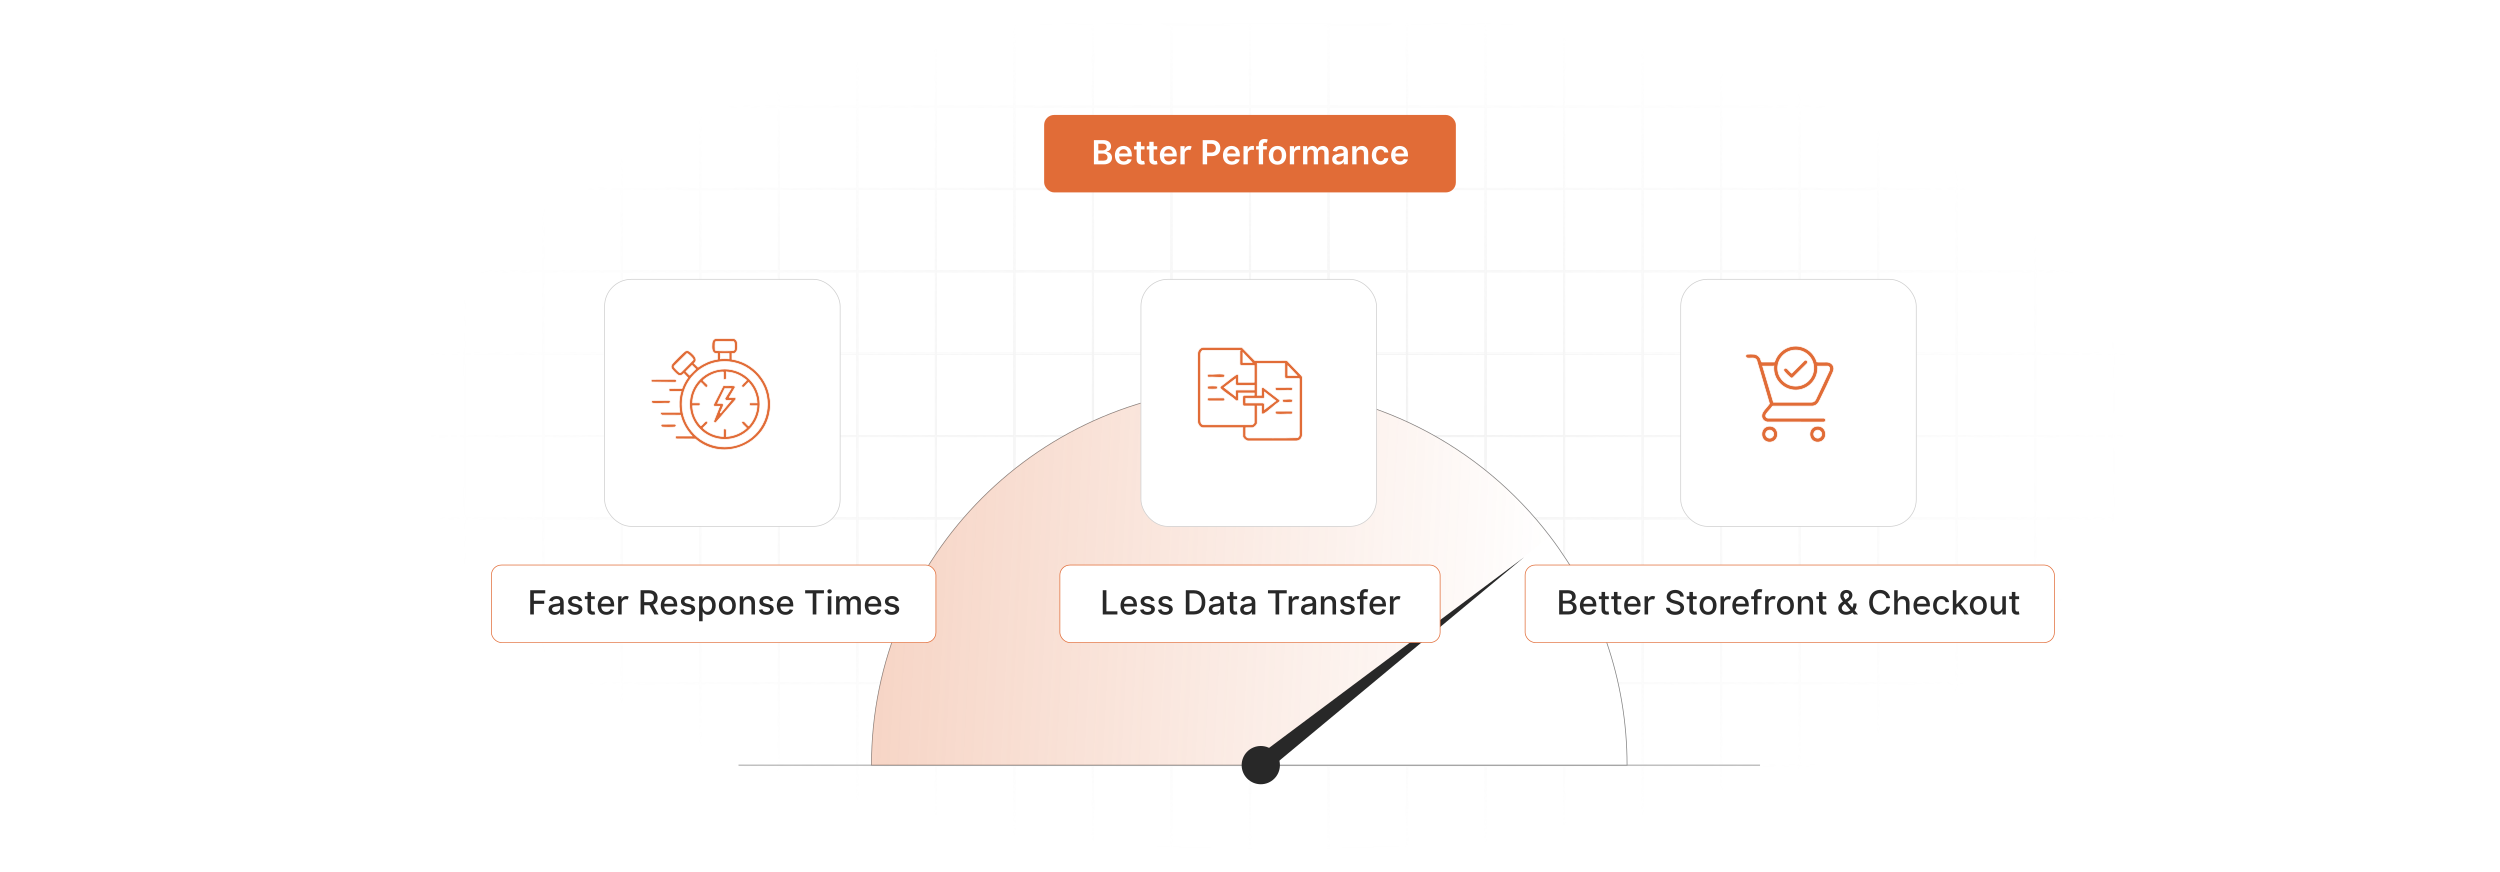 <?xml version="1.0" encoding="UTF-8"?>
<svg id="Layer_1" data-name="Layer 1" xmlns="http://www.w3.org/2000/svg" xmlns:xlink="http://www.w3.org/1999/xlink" viewBox="0 0 860 300">
  <defs>
    <filter id="luminosity-invert" x="39.647" y="-.272" width="782.115" height="300.272" color-interpolation-filters="sRGB" filterUnits="userSpaceOnUse">
      <feColorMatrix result="cm" values="-1 0 0 0 1 0 -1 0 0 1 0 0 -1 0 1 0 0 0 1 0"/>
    </filter>
    <radialGradient id="radial-gradient" cx="439.235" cy="148.479" fx="439.235" fy="148.479" r="298.487" gradientTransform="translate(0 74.962) scale(1 .495)" gradientUnits="userSpaceOnUse">
      <stop offset=".123" stop-color="#000" stop-opacity=".95"/>
      <stop offset="1" stop-color="#000" stop-opacity="0"/>
    </radialGradient>
    <mask id="mask" x="39.647" y="-.272" width="782.115" height="300.272" maskUnits="userSpaceOnUse">
      <g filter="url(#luminosity-invert)">
        <rect x="39.647" y="-.272" width="782.115" height="300.272" fill="url(#radial-gradient)"/>
      </g>
    </mask>
    <linearGradient id="linear-gradient" x1="290.437" y1="194.226" x2="533.934" y2="207.013" gradientUnits="userSpaceOnUse">
      <stop offset="0" stop-color="#e16c37"/>
      <stop offset=".999" stop-color="#e16c37" stop-opacity="0"/>
    </linearGradient>
    <filter id="drop-shadow-1" x="192.8" y="80.84" width="111.84" height="115.68" filterUnits="userSpaceOnUse">
      <feOffset dx="3" dy="3"/>
      <feGaussianBlur result="blur" stdDeviation="5"/>
      <feFlood flood-color="#000" flood-opacity=".05"/>
      <feComposite in2="blur" operator="in"/>
      <feComposite in="SourceGraphic"/>
    </filter>
    <filter id="drop-shadow-2" x="377.12" y="80.84" width="111.84" height="115.68" filterUnits="userSpaceOnUse">
      <feOffset dx="3" dy="3"/>
      <feGaussianBlur result="blur-2" stdDeviation="5"/>
      <feFlood flood-color="#000" flood-opacity=".05"/>
      <feComposite in2="blur-2" operator="in"/>
      <feComposite in="SourceGraphic"/>
    </filter>
    <filter id="drop-shadow-3" x="562.96" y="80.84" width="111.84" height="115.68" filterUnits="userSpaceOnUse">
      <feOffset dx="3" dy="3"/>
      <feGaussianBlur result="blur-3" stdDeviation="5"/>
      <feFlood flood-color="#000" flood-opacity=".05"/>
      <feComposite in2="blur-3" operator="in"/>
      <feComposite in="SourceGraphic"/>
    </filter>
  </defs>
  <rect y="0" width="860" height="300" fill="#fff"/>
  <g mask="url(#mask)">
    <g opacity=".4">
      <path d="M808.41,291.922H51.59V8.078h756.819v283.845ZM52.09,291.422h755.819V8.578H52.09v282.845Z" fill="#e6e6e6" stroke="#d6d6d6" stroke-miterlimit="10" stroke-width=".25"/>
      <rect x="51.84" y="36.413" width="756.319" height=".5" fill="#e6e6e6" stroke="#d6d6d6" stroke-miterlimit="10" stroke-width=".25"/>
      <rect x="51.84" y="64.747" width="756.319" height=".5" fill="#e6e6e6" stroke="#d6d6d6" stroke-miterlimit="10" stroke-width=".25"/>
      <rect x="51.84" y="93.082" width="756.319" height=".5" fill="#e6e6e6" stroke="#d6d6d6" stroke-miterlimit="10" stroke-width=".25"/>
      <rect x="51.84" y="121.415" width="756.319" height=".5" fill="none" stroke="#d6d6d6" stroke-miterlimit="10" stroke-width=".25"/>
      <rect x="51.84" y="149.75" width="756.319" height=".5" fill="#e6e6e6" stroke="#d6d6d6" stroke-miterlimit="10" stroke-width=".25"/>
      <rect x="51.84" y="178.084" width="756.319" height=".5" fill="#e6e6e6" stroke="#d6d6d6" stroke-miterlimit="10" stroke-width=".25"/>
      <rect x="51.84" y="206.418" width="756.319" height=".5" fill="#e6e6e6" stroke="#d6d6d6" stroke-miterlimit="10" stroke-width=".25"/>
      <rect x="51.84" y="234.753" width="756.319" height=".5" fill="#e6e6e6" stroke="#d6d6d6" stroke-miterlimit="10" stroke-width=".25"/>
      <rect x="51.84" y="263.087" width="756.319" height=".5" fill="#e6e6e6" stroke="#d6d6d6" stroke-miterlimit="10" stroke-width=".25"/>
      <rect x="780.898" y="8.328" width=".5" height="283.345" fill="#e6e6e6" stroke="#d6d6d6" stroke-miterlimit="10" stroke-width=".25"/>
      <rect x="753.887" y="8.328" width=".5" height="283.345" fill="#e6e6e6" stroke="#d6d6d6" stroke-miterlimit="10" stroke-width=".25"/>
      <rect x="726.875" y="8.328" width=".5" height="283.345" fill="#e6e6e6" stroke="#d6d6d6" stroke-miterlimit="10" stroke-width=".25"/>
      <rect x="699.864" y="8.328" width=".5" height="283.345" fill="#e6e6e6" stroke="#d6d6d6" stroke-miterlimit="10" stroke-width=".25"/>
      <rect x="672.852" y="8.328" width=".5" height="283.345" fill="#e6e6e6" stroke="#d6d6d6" stroke-miterlimit="10" stroke-width=".25"/>
      <rect x="645.841" y="8.328" width=".5" height="283.345" fill="#e6e6e6" stroke="#d6d6d6" stroke-miterlimit="10" stroke-width=".25"/>
      <rect x="618.83" y="8.328" width=".5" height="283.345" fill="#e6e6e6" stroke="#d6d6d6" stroke-miterlimit="10" stroke-width=".25"/>
      <rect x="591.818" y="8.328" width=".5" height="283.345" fill="#e6e6e6" stroke="#d6d6d6" stroke-miterlimit="10" stroke-width=".25"/>
      <rect x="564.807" y="8.328" width=".5" height="283.345" fill="#e6e6e6" stroke="#d6d6d6" stroke-miterlimit="10" stroke-width=".25"/>
      <rect x="537.795" y="8.328" width=".5" height="283.345" fill="#e6e6e6" stroke="#d6d6d6" stroke-miterlimit="10" stroke-width=".25"/>
      <rect x="510.784" y="8.328" width=".5" height="283.345" fill="#e6e6e6" stroke="#d6d6d6" stroke-miterlimit="10" stroke-width=".25"/>
      <rect x="483.772" y="8.328" width=".5" height="283.345" fill="#e6e6e6" stroke="#d6d6d6" stroke-miterlimit="10" stroke-width=".25"/>
      <rect x="456.761" y="8.328" width=".5" height="283.345" fill="#e6e6e6" stroke="#d6d6d6" stroke-miterlimit="10" stroke-width=".25"/>
      <rect x="429.75" y="8.328" width=".5" height="283.345" fill="#e6e6e6" stroke="#d6d6d6" stroke-miterlimit="10" stroke-width=".25"/>
      <rect x="402.738" y="8.328" width=".5" height="283.345" fill="#e6e6e6" stroke="#d6d6d6" stroke-miterlimit="10" stroke-width=".25"/>
      <rect x="375.727" y="8.328" width=".5" height="283.345" fill="#e6e6e6" stroke="#d6d6d6" stroke-miterlimit="10" stroke-width=".25"/>
      <rect x="348.716" y="8.328" width=".5" height="283.345" fill="#e6e6e6" stroke="#d6d6d6" stroke-miterlimit="10" stroke-width=".25"/>
      <rect x="321.704" y="8.328" width=".5" height="283.345" fill="#e6e6e6" stroke="#d6d6d6" stroke-miterlimit="10" stroke-width=".25"/>
      <rect x="294.693" y="8.328" width=".5" height="283.345" fill="#e6e6e6" stroke="#d6d6d6" stroke-miterlimit="10" stroke-width=".25"/>
      <rect x="267.682" y="8.328" width=".5" height="283.345" fill="#e6e6e6" stroke="#d6d6d6" stroke-miterlimit="10" stroke-width=".25"/>
      <rect x="240.67" y="8.328" width=".5" height="283.345" fill="#e6e6e6" stroke="#d6d6d6" stroke-miterlimit="10" stroke-width=".25"/>
      <rect x="213.659" y="8.328" width=".5" height="283.345" fill="#e6e6e6" stroke="#d6d6d6" stroke-miterlimit="10" stroke-width=".25"/>
      <rect x="186.648" y="8.328" width=".5" height="283.345" fill="#e6e6e6" stroke="#d6d6d6" stroke-miterlimit="10" stroke-width=".25"/>
      <rect x="159.636" y="8.328" width=".5" height="283.345" fill="#e6e6e6" stroke="#d6d6d6" stroke-miterlimit="10" stroke-width=".25"/>
      <rect x="132.625" y="8.328" width=".5" height="283.345" fill="#e6e6e6" stroke="#d6d6d6" stroke-miterlimit="10" stroke-width=".25"/>
      <rect x="105.613" y="8.328" width=".5" height="283.345" fill="#e6e6e6" stroke="#d6d6d6" stroke-miterlimit="10" stroke-width=".25"/>
      <rect x="78.602" y="8.328" width=".5" height="283.345" fill="#e6e6e6" stroke="#d6d6d6" stroke-miterlimit="10" stroke-width=".25"/>
    </g>
  </g>
  <g>
    <line x1="254.051" y1="263.202" x2="605.449" y2="263.202" fill="#fff" stroke="#7f7f7f" stroke-miterlimit="10" stroke-width=".25"/>
    <path d="M559.712,263.202c0-29.594-9.892-56.878-26.55-78.726-23.743-31.14-61.231-51.236-103.412-51.236-71.776,0-129.962,58.186-129.962,129.962h259.923Z" fill="#fff" stroke="#7f7f7f" stroke-miterlimit="10" stroke-width=".25"/>
    <path d="M533.162,184.476c-23.743-31.14-61.231-51.236-103.412-51.236-71.776,0-129.962,58.186-129.962,129.962h133.923" fill="url(#linear-gradient)" opacity=".3"/>
    <g>
      <circle cx="433.711" cy="263.202" r="6.582" fill="#282828"/>
      <polygon points="524.33 191.652 438.001 263.407 434.419 258.864 524.33 191.652 524.33 191.652 524.33 191.652" fill="#282828"/>
    </g>
  </g>
  <g>
    <rect x="169.038" y="194.379" width="152.916" height="26.652" rx="3.455" ry="3.455" fill="#fff" stroke="#e16c37" stroke-miterlimit="10" stroke-width=".25"/>
    <g>
      <path d="M182.391,203.033h5.174v1.084h-3.915v2.543h3.544v1.079h-3.544v3.638h-1.259v-8.344Z" fill="#282828"/>
      <path d="M188.704,209.609c0-1.422,1.214-1.731,2.4-1.87,1.125-.13,1.581-.122,1.581-.566v-.028c0-.709-.403-1.121-1.19-1.121-.819,0-1.275.428-1.455.873l-1.145-.262c.407-1.141,1.45-1.597,2.583-1.597.994,0,2.428.362,2.428,2.184v4.155h-1.19v-.856h-.049c-.232.469-.815.994-1.85.994-1.19,0-2.115-.676-2.115-1.906ZM192.689,209.121v-.807c-.175.174-1.112.28-1.508.334-.705.094-1.283.325-1.283.977,0,.604.497.913,1.185.913,1.015,0,1.605-.677,1.605-1.417Z" fill="#282828"/>
      <path d="M199.12,206.843c-.143-.419-.493-.839-1.251-.839-.692,0-1.214.342-1.21.822-.004.424.293.656.982.819l.994.228c1.149.266,1.711.811,1.711,1.695,0,1.133-1.047,1.935-2.559,1.935-1.405,0-2.326-.623-2.53-1.731l1.177-.18c.146.615.615.929,1.345.929.798,0,1.316-.379,1.316-.863,0-.391-.281-.66-.884-.795l-1.059-.232c-1.173-.26-1.711-.852-1.711-1.738,0-1.109,1.002-1.855,2.416-1.855,1.353,0,2.114.636,2.367,1.609l-1.104.195Z" fill="#282828"/>
      <path d="M204.609,206.098h-1.284v3.442c0,.704.354.835.75.835.195,0,.346-.037.428-.053l.22,1.006c-.143.053-.403.127-.79.131-.961.021-1.829-.529-1.825-1.666v-3.695h-.916v-.979h.916v-1.498h1.218v1.498h1.284v.979Z" fill="#282828"/>
      <path d="M205.611,208.289c0-1.923,1.149-3.251,2.893-3.251,1.418,0,2.771.884,2.771,3.146v.432h-4.449c.033,1.206.733,1.883,1.776,1.883.692,0,1.222-.303,1.442-.893l1.153.207c-.277,1.02-1.243,1.691-2.607,1.691-1.846,0-2.978-1.272-2.978-3.215ZM210.081,207.703c-.004-.958-.623-1.658-1.568-1.658-.99,0-1.634.769-1.683,1.658h3.251Z" fill="#282828"/>
      <path d="M212.638,205.119h1.177v.994h.065c.228-.672.847-1.088,1.589-1.088.342,0,.611.09.819.229l-.391,1.019c-.146-.073-.33-.122-.566-.122-.843,0-1.475.591-1.475,1.406v3.82h-1.218v-6.258Z" fill="#282828"/>
      <path d="M220.353,203.033h2.974c1.935,0,2.889,1.08,2.889,2.616,0,1.12-.509,1.972-1.532,2.351l1.85,3.377h-1.434l-1.695-3.156h-1.792v3.156h-1.259v-8.344ZM223.209,207.137c1.227,0,1.74-.547,1.74-1.487,0-.945-.513-1.536-1.756-1.536h-1.581v3.023h1.597Z" fill="#282828"/>
      <path d="M227.303,208.289c0-1.923,1.149-3.251,2.893-3.251,1.418,0,2.771.884,2.771,3.146v.432h-4.449c.033,1.206.733,1.883,1.776,1.883.692,0,1.222-.303,1.442-.893l1.153.207c-.277,1.02-1.243,1.691-2.607,1.691-1.846,0-2.978-1.272-2.978-3.215ZM231.772,207.703c-.004-.958-.623-1.658-1.568-1.658-.99,0-1.634.769-1.683,1.658h3.251Z" fill="#282828"/>
      <path d="M237.915,206.843c-.143-.419-.493-.839-1.251-.839-.692,0-1.214.342-1.21.822-.004.424.293.656.982.819l.994.228c1.149.266,1.711.811,1.711,1.695,0,1.133-1.047,1.935-2.559,1.935-1.405,0-2.326-.623-2.53-1.731l1.177-.18c.146.615.615.929,1.345.929.798,0,1.316-.379,1.316-.863,0-.391-.281-.66-.884-.795l-1.059-.232c-1.173-.26-1.711-.852-1.711-1.738,0-1.109,1.002-1.855,2.416-1.855,1.353,0,2.114.636,2.367,1.609l-1.104.195Z" fill="#282828"/>
      <path d="M240.483,205.119h1.19v1.016h.102c.216-.388.636-1.097,1.797-1.097,1.511,0,2.627,1.194,2.627,3.223,0,2.024-1.1,3.239-2.615,3.239-1.141,0-1.589-.697-1.809-1.096h-.073v3.32h-1.218v-8.605ZM243.31,210.461c1.087,0,1.658-.957,1.658-2.213,0-1.242-.554-2.176-1.658-2.176-1.063,0-1.634.869-1.634,2.176,0,1.316.586,2.213,1.634,2.213Z" fill="#282828"/>
      <path d="M247.29,208.277c0-1.947,1.152-3.239,2.917-3.239,1.764,0,2.917,1.292,2.917,3.239,0,1.935-1.153,3.227-2.917,3.227-1.765,0-2.917-1.291-2.917-3.227ZM251.894,208.273c0-1.198-.538-2.217-1.683-2.217-1.153,0-1.69,1.019-1.69,2.217,0,1.201.537,2.207,1.69,2.207,1.145,0,1.683-1.006,1.683-2.207Z" fill="#282828"/>
      <path d="M255.705,211.377h-1.218v-6.258h1.169v1.02h.077c.289-.664.904-1.101,1.846-1.101,1.279,0,2.131.811,2.131,2.358v3.981h-1.218v-3.833c0-.909-.502-1.45-1.329-1.45-.847,0-1.458.57-1.458,1.568v3.715Z" fill="#282828"/>
      <path d="M264.932,206.843c-.143-.419-.493-.839-1.251-.839-.692,0-1.214.342-1.21.822-.004.424.293.656.981.819l.994.228c1.149.266,1.712.811,1.712,1.695,0,1.133-1.048,1.935-2.559,1.935-1.406,0-2.327-.623-2.53-1.731l1.178-.18c.146.615.614.929,1.344.929.799,0,1.316-.379,1.316-.863,0-.391-.281-.66-.885-.795l-1.059-.232c-1.174-.26-1.711-.852-1.711-1.738,0-1.109,1.002-1.855,2.416-1.855,1.353,0,2.114.636,2.366,1.609l-1.103.195Z" fill="#282828"/>
      <path d="M267.219,208.289c0-1.923,1.148-3.251,2.893-3.251,1.418,0,2.771.884,2.771,3.146v.432h-4.449c.032,1.206.733,1.883,1.776,1.883.692,0,1.222-.303,1.442-.893l1.152.207c-.276,1.02-1.242,1.691-2.607,1.691-1.846,0-2.978-1.272-2.978-3.215ZM271.688,207.703c-.004-.958-.623-1.658-1.568-1.658-.99,0-1.634.769-1.683,1.658h3.251Z" fill="#282828"/>
      <path d="M276.973,203.033h6.458v1.084h-2.603v7.26h-1.255v-7.26h-2.6v-1.084Z" fill="#282828"/>
      <path d="M284.607,203.429c0-.399.347-.73.769-.73.42,0,.77.33.77.73s-.351.726-.77.726c-.423,0-.769-.326-.769-.726ZM284.763,205.119h1.218v6.258h-1.218v-6.258Z" fill="#282828"/>
      <path d="M287.621,205.119h1.169v1.02h.077c.261-.69.876-1.101,1.703-1.101.835,0,1.409.415,1.683,1.101h.065c.301-.668.978-1.101,1.878-1.101,1.133,0,1.931.713,1.931,2.144v4.195h-1.218v-4.082c0-.848-.529-1.205-1.173-1.205-.795,0-1.255.545-1.255,1.299v3.988h-1.215v-4.159c0-.681-.468-1.128-1.145-1.128-.692,0-1.283.586-1.283,1.43v3.857h-1.218v-6.258Z" fill="#282828"/>
      <path d="M297.486,208.289c0-1.923,1.148-3.251,2.893-3.251,1.418,0,2.771.884,2.771,3.146v.432h-4.449c.032,1.206.733,1.883,1.776,1.883.692,0,1.222-.303,1.442-.893l1.152.207c-.276,1.02-1.242,1.691-2.607,1.691-1.846,0-2.978-1.272-2.978-3.215ZM301.955,207.703c-.004-.958-.623-1.658-1.568-1.658-.99,0-1.634.769-1.683,1.658h3.251Z" fill="#282828"/>
      <path d="M308.098,206.843c-.143-.419-.493-.839-1.251-.839-.692,0-1.214.342-1.21.822-.004.424.293.656.981.819l.994.228c1.149.266,1.712.811,1.712,1.695,0,1.133-1.048,1.935-2.559,1.935-1.406,0-2.327-.623-2.53-1.731l1.178-.18c.146.615.614.929,1.344.929.799,0,1.316-.379,1.316-.863,0-.391-.281-.66-.885-.795l-1.059-.232c-1.174-.26-1.711-.852-1.711-1.738,0-1.109,1.002-1.855,2.416-1.855,1.353,0,2.114.636,2.366,1.609l-1.103.195Z" fill="#282828"/>
    </g>
  </g>
  <g>
    <rect x="524.645" y="194.379" width="182.068" height="26.652" rx="3.455" ry="3.455" fill="#fff" stroke="#e16c37" stroke-miterlimit="10" stroke-width=".25"/>
    <g>
      <path d="M536.349,203.033h3.056c1.776,0,2.632.958,2.632,2.192,0,1.043-.64,1.565-1.405,1.76v.081c.826.045,1.731.775,1.731,2.066,0,1.279-.876,2.244-2.815,2.244h-3.198v-8.344ZM539.294,206.644c.848,0,1.508-.514,1.508-1.32,0-.692-.477-1.218-1.475-1.218h-1.72v2.538h1.687ZM539.425,210.298c1.21,0,1.687-.525,1.687-1.227,0-.794-.632-1.446-1.642-1.446h-1.862v2.673h1.817Z" fill="#282828"/>
      <path d="M543.481,208.289c0-1.923,1.148-3.251,2.893-3.251,1.418,0,2.771.884,2.771,3.146v.432h-4.449c.033,1.206.733,1.883,1.776,1.883.692,0,1.223-.303,1.442-.893l1.153.207c-.277,1.02-1.243,1.691-2.607,1.691-1.846,0-2.978-1.272-2.978-3.215ZM547.95,207.703c-.004-.958-.623-1.658-1.568-1.658-.989,0-1.634.769-1.683,1.658h3.251Z" fill="#282828"/>
      <path d="M553.429,206.098h-1.283v3.442c0,.704.354.835.75.835.195,0,.346-.037.428-.053l.22,1.006c-.143.053-.403.127-.79.131-.962.021-1.83-.529-1.825-1.666v-3.695h-.917v-.979h.917v-1.498h1.218v1.498h1.283v.979Z" fill="#282828"/>
      <path d="M557.698,206.098h-1.283v3.442c0,.704.354.835.75.835.195,0,.346-.037.428-.053l.22,1.006c-.143.053-.403.127-.79.131-.962.021-1.83-.529-1.825-1.666v-3.695h-.917v-.979h.917v-1.498h1.218v1.498h1.283v.979Z" fill="#282828"/>
      <path d="M558.7,208.289c0-1.923,1.149-3.251,2.893-3.251,1.418,0,2.771.884,2.771,3.146v.432h-4.448c.032,1.206.733,1.883,1.776,1.883.692,0,1.222-.303,1.441-.893l1.153.207c-.277,1.02-1.242,1.691-2.607,1.691-1.846,0-2.978-1.272-2.978-3.215ZM563.17,207.703c-.004-.958-.623-1.658-1.568-1.658-.99,0-1.634.769-1.683,1.658h3.251Z" fill="#282828"/>
      <path d="M565.727,205.119h1.178v.994h.065c.228-.672.847-1.088,1.589-1.088.342,0,.611.09.818.229l-.391,1.019c-.146-.073-.33-.122-.566-.122-.844,0-1.475.591-1.475,1.406v3.82h-1.219v-6.258Z" fill="#282828"/>
      <path d="M576.266,204.008c-1.026,0-1.675.525-1.675,1.234-.004.799.864,1.103,1.516,1.272l.815.211c1.059.261,2.399.844,2.399,2.347,0,1.414-1.129,2.444-3.088,2.444-1.87,0-3.04-.933-3.121-2.444h1.263c.073.909.88,1.341,1.85,1.341,1.072,0,1.85-.538,1.85-1.353,0-.74-.689-1.034-1.58-1.27l-.986-.269c-1.34-.363-2.172-1.043-2.172-2.205,0-1.438,1.284-2.394,2.958-2.394,1.695,0,2.877.969,2.913,2.306h-1.214c-.09-.77-.77-1.218-1.728-1.218Z" fill="#282828"/>
      <path d="M583.655,206.098h-1.283v3.442c0,.704.354.835.75.835.195,0,.346-.037.428-.053l.22,1.006c-.143.053-.403.127-.79.131-.962.021-1.83-.529-1.825-1.666v-3.695h-.917v-.979h.917v-1.498h1.218v1.498h1.283v.979Z" fill="#282828"/>
      <path d="M584.657,208.277c0-1.947,1.153-3.239,2.918-3.239,1.764,0,2.917,1.292,2.917,3.239,0,1.935-1.153,3.227-2.917,3.227-1.765,0-2.918-1.291-2.918-3.227ZM589.262,208.273c0-1.198-.538-2.217-1.683-2.217-1.153,0-1.691,1.019-1.691,2.217,0,1.201.538,2.207,1.691,2.207,1.145,0,1.683-1.006,1.683-2.207Z" fill="#282828"/>
      <path d="M591.855,205.119h1.178v.994h.065c.228-.672.847-1.088,1.589-1.088.342,0,.611.09.818.229l-.391,1.019c-.146-.073-.33-.122-.566-.122-.844,0-1.475.591-1.475,1.406v3.82h-1.219v-6.258Z" fill="#282828"/>
      <path d="M595.921,208.289c0-1.923,1.149-3.251,2.893-3.251,1.418,0,2.771.884,2.771,3.146v.432h-4.448c.032,1.206.733,1.883,1.776,1.883.692,0,1.222-.303,1.441-.893l1.153.207c-.277,1.02-1.242,1.691-2.607,1.691-1.846,0-2.978-1.272-2.978-3.215ZM600.391,207.703c-.004-.958-.623-1.658-1.568-1.658-.99,0-1.634.769-1.683,1.658h3.251Z" fill="#282828"/>
      <path d="M605.945,206.098h-1.349v5.279h-1.222v-5.279h-.966v-.979h.966v-.725c0-1.174.867-1.752,1.857-1.752.493,0,.848.102,1.019.167l-.285.985c-.114-.036-.293-.094-.546-.094-.595,0-.823.303-.823.856v.561h1.349v.979Z" fill="#282828"/>
      <path d="M607.205,205.119h1.177v.994h.065c.229-.672.848-1.088,1.589-1.088.343,0,.611.09.819.229l-.392,1.019c-.146-.073-.33-.122-.566-.122-.843,0-1.475.591-1.475,1.406v3.82h-1.218v-6.258Z" fill="#282828"/>
      <path d="M611.27,208.277c0-1.947,1.153-3.239,2.918-3.239,1.764,0,2.917,1.292,2.917,3.239,0,1.935-1.153,3.227-2.917,3.227-1.765,0-2.918-1.291-2.918-3.227ZM615.875,208.273c0-1.198-.538-2.217-1.683-2.217-1.153,0-1.691,1.019-1.691,2.217,0,1.201.538,2.207,1.691,2.207,1.145,0,1.683-1.006,1.683-2.207Z" fill="#282828"/>
      <path d="M619.687,211.377h-1.218v-6.258h1.169v1.02h.077c.289-.664.904-1.101,1.846-1.101,1.279,0,2.131.811,2.131,2.358v3.981h-1.219v-3.833c0-.909-.501-1.45-1.328-1.45-.847,0-1.458.57-1.458,1.568v3.715Z" fill="#282828"/>
      <path d="M628.249,206.098h-1.283v3.442c0,.704.354.835.749.835.196,0,.347-.037.428-.053l.221,1.006c-.143.053-.403.127-.791.131-.961.021-1.829-.529-1.825-1.666v-3.695h-.916v-.979h.916v-1.498h1.219v1.498h1.283v.979Z" fill="#282828"/>
      <path d="M632.367,209.161c0-.994.647-1.609,1.602-2.269-.526-.641-.917-1.23-.917-1.977,0-1.152.835-1.973,2.106-1.973,1.283,0,2.069.844,2.069,1.818,0,.794-.415,1.377-1.108,1.882l-.57.419,1.671,1.996c.216-.415.346-.912.346-1.471h1.101c0,1.158-.339,1.898-.692,2.371l1.185,1.418h-1.378l-.561-.66c-.562.526-1.397.779-2.151.779-1.679,0-2.701-.994-2.701-2.335ZM634.665,207.715l-.22.163c-.652.48-.868.994-.868,1.251,0,.721.591,1.336,1.495,1.336.514,0,1.031-.195,1.463-.555l-1.87-2.195ZM635.391,205.89c.452-.298.725-.599.725-1.097,0-.391-.366-.83-.929-.83-.587,0-.986.488-.986.974,0,.423.298.851.677,1.315l.514-.362Z" fill="#282828"/>
      <path d="M648.913,205.747c-.207-1.079-1.1-1.679-2.163-1.679-1.438,0-2.514,1.112-2.514,3.137,0,2.041,1.08,3.138,2.51,3.138,1.055,0,1.951-.587,2.167-1.654l1.272.004c-.273,1.65-1.613,2.8-3.446,2.8-2.168,0-3.753-1.618-3.753-4.287s1.594-4.285,3.753-4.285c1.764,0,3.161,1.043,3.446,2.827h-1.272Z" fill="#282828"/>
      <path d="M652.821,211.377h-1.218v-8.344h1.201v3.106h.078c.293-.677.88-1.101,1.853-1.101,1.287,0,2.143.798,2.143,2.358v3.981h-1.218v-3.833c0-.917-.501-1.45-1.341-1.45-.867,0-1.499.57-1.499,1.568v3.715Z" fill="#282828"/>
      <path d="M658.234,208.289c0-1.923,1.148-3.251,2.893-3.251,1.418,0,2.771.884,2.771,3.146v.432h-4.449c.032,1.206.733,1.883,1.776,1.883.692,0,1.222-.303,1.442-.893l1.152.207c-.276,1.02-1.242,1.691-2.607,1.691-1.846,0-2.978-1.272-2.978-3.215ZM662.703,207.703c-.004-.958-.623-1.658-1.568-1.658-.99,0-1.634.769-1.683,1.658h3.251Z" fill="#282828"/>
      <path d="M664.98,208.277c0-1.911,1.141-3.239,2.904-3.239,1.422,0,2.453.839,2.583,2.103h-1.185c-.13-.587-.603-1.076-1.377-1.076-1.019,0-1.694.844-1.694,2.184,0,1.365.664,2.225,1.694,2.225.696,0,1.223-.398,1.377-1.075h1.185c-.134,1.218-1.092,2.106-2.57,2.106-1.817,0-2.917-1.34-2.917-3.227Z" fill="#282828"/>
      <path d="M671.781,203.033h1.218v4.734h.105l2.494-2.648h1.458l-2.534,2.686,2.705,3.572h-1.495l-2.126-2.827-.607.607v2.22h-1.218v-8.344Z" fill="#282828"/>
      <path d="M677.63,208.277c0-1.947,1.152-3.239,2.917-3.239,1.764,0,2.917,1.292,2.917,3.239,0,1.935-1.153,3.227-2.917,3.227-1.765,0-2.917-1.291-2.917-3.227ZM682.233,208.273c0-1.198-.538-2.217-1.683-2.217-1.153,0-1.69,1.019-1.69,2.217,0,1.201.537,2.207,1.69,2.207,1.145,0,1.683-1.006,1.683-2.207Z" fill="#282828"/>
      <path d="M688.791,205.119h1.222v6.258h-1.197v-1.083h-.065c-.289.668-.929,1.165-1.87,1.165-1.202,0-2.053-.807-2.053-2.359v-3.981h1.218v3.834c0,.852.521,1.397,1.275,1.397.685,0,1.475-.505,1.471-1.568v-3.663Z" fill="#282828"/>
      <path d="M694.574,206.098h-1.283v3.442c0,.704.354.835.749.835.196,0,.347-.037.428-.053l.221,1.006c-.143.053-.403.127-.791.131-.961.021-1.829-.529-1.825-1.666v-3.695h-.916v-.979h.916v-1.498h1.219v1.498h1.283v.979Z" fill="#282828"/>
    </g>
  </g>
  <g>
    <rect x="364.597" y="194.379" width="130.807" height="26.652" rx="3.455" ry="3.455" fill="#fff" stroke="#e16c37" stroke-miterlimit="10" stroke-width=".25"/>
    <g>
      <path d="M379.347,203.033h1.259v7.261h3.781v1.083h-5.04v-8.344Z" fill="#282828"/>
      <path d="M385.448,208.289c0-1.923,1.149-3.251,2.893-3.251,1.418,0,2.771.884,2.771,3.146v.432h-4.449c.033,1.206.733,1.883,1.776,1.883.692,0,1.222-.303,1.442-.893l1.153.207c-.277,1.02-1.243,1.691-2.607,1.691-1.846,0-2.978-1.272-2.978-3.215ZM389.917,207.703c-.004-.958-.623-1.658-1.568-1.658-.99,0-1.634.769-1.683,1.658h3.251Z" fill="#282828"/>
      <path d="M396.06,206.843c-.143-.419-.493-.839-1.251-.839-.692,0-1.214.342-1.21.822-.004.424.293.656.982.819l.994.228c1.149.266,1.711.811,1.711,1.695,0,1.133-1.047,1.935-2.559,1.935-1.405,0-2.326-.623-2.53-1.731l1.177-.18c.146.615.615.929,1.344.929.799,0,1.316-.379,1.316-.863,0-.391-.281-.66-.884-.795l-1.059-.232c-1.173-.26-1.711-.852-1.711-1.738,0-1.109,1.002-1.855,2.416-1.855,1.353,0,2.114.636,2.367,1.609l-1.104.195Z" fill="#282828"/>
      <path d="M402.213,206.843c-.143-.419-.493-.839-1.251-.839-.692,0-1.214.342-1.21.822-.004.424.293.656.982.819l.994.228c1.149.266,1.711.811,1.711,1.695,0,1.133-1.047,1.935-2.559,1.935-1.405,0-2.326-.623-2.53-1.731l1.177-.18c.146.615.615.929,1.345.929.798,0,1.316-.379,1.316-.863,0-.391-.281-.66-.884-.795l-1.059-.232c-1.173-.26-1.711-.852-1.711-1.738,0-1.109,1.002-1.855,2.416-1.855,1.353,0,2.114.636,2.367,1.609l-1.104.195Z" fill="#282828"/>
      <path d="M407.921,211.377v-8.344h2.787c2.457,0,3.928,1.565,3.928,4.16,0,2.607-1.471,4.184-4.013,4.184h-2.701ZM410.553,210.277c1.903,0,2.844-1.107,2.844-3.084,0-1.968-.941-3.06-2.766-3.06h-1.45v6.144h1.373Z" fill="#282828"/>
      <path d="M415.817,209.609c0-1.422,1.214-1.731,2.4-1.87,1.125-.13,1.581-.122,1.581-.566v-.028c0-.709-.403-1.121-1.19-1.121-.819,0-1.275.428-1.455.873l-1.145-.262c.407-1.141,1.45-1.597,2.583-1.597.994,0,2.428.362,2.428,2.184v4.155h-1.19v-.856h-.049c-.232.469-.815.994-1.85.994-1.19,0-2.115-.676-2.115-1.906ZM419.802,209.121v-.807c-.175.174-1.112.28-1.508.334-.705.094-1.283.325-1.283.977,0,.604.497.913,1.185.913,1.015,0,1.605-.677,1.605-1.417Z" fill="#282828"/>
      <path d="M425.569,206.098h-1.284v3.442c0,.704.354.835.75.835.195,0,.346-.037.428-.053l.22,1.006c-.143.053-.403.127-.79.131-.962.021-1.83-.529-1.825-1.666v-3.695h-.917v-.979h.917v-1.498h1.218v1.498h1.284v.979Z" fill="#282828"/>
      <path d="M426.624,209.609c0-1.422,1.214-1.731,2.4-1.87,1.125-.13,1.581-.122,1.581-.566v-.028c0-.709-.403-1.121-1.19-1.121-.819,0-1.275.428-1.455.873l-1.145-.262c.408-1.141,1.451-1.597,2.583-1.597.994,0,2.429.362,2.429,2.184v4.155h-1.19v-.856h-.049c-.232.469-.815.994-1.85.994-1.19,0-2.115-.676-2.115-1.906ZM430.609,209.121v-.807c-.175.174-1.112.28-1.508.334-.705.094-1.283.325-1.283.977,0,.604.497.913,1.185.913,1.015,0,1.605-.677,1.605-1.417Z" fill="#282828"/>
      <path d="M436.183,203.033h6.458v1.084h-2.603v7.26h-1.255v-7.26h-2.6v-1.084Z" fill="#282828"/>
      <path d="M443.319,205.119h1.177v.994h.065c.229-.672.848-1.088,1.589-1.088.342,0,.611.09.819.229l-.392,1.019c-.146-.073-.33-.122-.566-.122-.843,0-1.475.591-1.475,1.406v3.82h-1.218v-6.258Z" fill="#282828"/>
      <path d="M447.544,209.609c0-1.422,1.214-1.731,2.399-1.87,1.125-.13,1.581-.122,1.581-.566v-.028c0-.709-.403-1.121-1.19-1.121-.819,0-1.275.428-1.454.873l-1.145-.262c.407-1.141,1.45-1.597,2.583-1.597.994,0,2.429.362,2.429,2.184v4.155h-1.19v-.856h-.049c-.231.469-.815.994-1.85.994-1.19,0-2.114-.676-2.114-1.906ZM451.528,209.121v-.807c-.175.174-1.112.28-1.507.334-.705.094-1.283.325-1.283.977,0,.604.496.913,1.185.913,1.014,0,1.605-.677,1.605-1.417Z" fill="#282828"/>
      <path d="M455.593,211.377h-1.218v-6.258h1.169v1.02h.077c.289-.664.904-1.101,1.846-1.101,1.279,0,2.131.811,2.131,2.358v3.981h-1.219v-3.833c0-.909-.501-1.45-1.328-1.45-.847,0-1.458.57-1.458,1.568v3.715Z" fill="#282828"/>
      <path d="M464.819,206.843c-.143-.419-.493-.839-1.251-.839-.692,0-1.214.342-1.21.822-.004.424.293.656.981.819l.994.228c1.149.266,1.712.811,1.712,1.695,0,1.133-1.048,1.935-2.559,1.935-1.406,0-2.327-.623-2.53-1.731l1.178-.18c.146.615.614.929,1.344.929.799,0,1.316-.379,1.316-.863,0-.391-.281-.66-.885-.795l-1.059-.232c-1.174-.26-1.711-.852-1.711-1.738,0-1.109,1.002-1.855,2.416-1.855,1.353,0,2.114.636,2.366,1.609l-1.103.195Z" fill="#282828"/>
      <path d="M470.387,206.098h-1.349v5.279h-1.222v-5.279h-.966v-.979h.966v-.725c0-1.174.867-1.752,1.857-1.752.493,0,.848.102,1.019.167l-.285.985c-.114-.036-.293-.094-.546-.094-.595,0-.823.303-.823.856v.561h1.349v.979Z" fill="#282828"/>
      <path d="M471.116,208.289c0-1.923,1.148-3.251,2.893-3.251,1.418,0,2.771.884,2.771,3.146v.432h-4.449c.032,1.206.733,1.883,1.776,1.883.692,0,1.222-.303,1.442-.893l1.152.207c-.276,1.02-1.242,1.691-2.607,1.691-1.846,0-2.978-1.272-2.978-3.215ZM475.585,207.703c-.004-.958-.623-1.658-1.568-1.658-.99,0-1.634.769-1.683,1.658h3.251Z" fill="#282828"/>
      <path d="M478.143,205.119h1.177v.994h.065c.229-.672.848-1.088,1.589-1.088.342,0,.611.09.819.229l-.392,1.019c-.146-.073-.33-.122-.566-.122-.843,0-1.475.591-1.475,1.406v3.82h-1.218v-6.258Z" fill="#282828"/>
    </g>
  </g>
  <rect x="204.979" y="93.082" width="81.034" height="85.003" rx="9.263" ry="9.263" fill="#fff" filter="url(#drop-shadow-1)" stroke="#cecece" stroke-miterlimit="10" stroke-width=".25"/>
  <rect x="389.483" y="93.082" width="81.034" height="85.003" rx="9.263" ry="9.263" fill="#fff" filter="url(#drop-shadow-2)" stroke="#cecece" stroke-miterlimit="10" stroke-width=".25"/>
  <rect x="575.162" y="93.082" width="81.034" height="85.003" rx="9.263" ry="9.263" fill="#fff" filter="url(#drop-shadow-3)" stroke="#cecece" stroke-miterlimit="10" stroke-width=".25"/>
  <g>
    <path d="M252.496,116.424c.798.351,1.127.881,1.195,1.743.115,1.469.175,3.675-1.876,3.452v1.959c6.247.887,11.459,5.872,12.816,12.008l.382,2.385c-.033.703.045,1.429,0,2.129-.821,12.732-16.146,19.246-25.861,10.919l-6.362-.024c-.738-.116-.442-1.017-.176-1.017h5.407c-1.841-2.033-3.293-4.449-3.925-7.145l-6.327-.017-.546-.307c-.076-.209.026-.707.283-.707h6.344c-.382-2.378-.31-4.848.426-7.154h-3.789c-.397,0-.59-.854-.067-1.004l4.185-.029c.459-1.327,1.146-2.568,1.959-3.709l-1.309-1.388c-.581.629-1.286.894-2.08.462-.412-.225-2.008-1.833-2.176-2.252-.28-.694-.099-1.152.339-1.704.464-.584,3.813-3.953,4.306-4.21.854-.446,1.382-.132,2.04.42,1.106.928,2.646,2.445,1.107,3.748l1.331,1.311c2.003-1.338,4.248-2.413,6.672-2.716v-1.959c-2.051.223-1.992-1.982-1.876-3.452.068-.862.397-1.392,1.195-1.743h6.386ZM246.34,117.464c-.203.097-.291.225-.32.446-.051.386-.061,2.032.004,2.389.05.276.328.282.549.302,1.359.122,4.1.124,5.457,0,.48-.044.584-.154.634-.643.05-.483.123-2.26-.342-2.468l-5.984-.026ZM236.294,121.632l-4.369,4.327c-.042.092-.04.183-.022.281.038.204,1.645,1.836,1.857,1.901.25.077.42.001.601-.176l4.052-4.13c.047-.09.02-.167-.002-.257-.092-.374-1.707-2.008-2.116-1.946ZM250.793,121.619h-2.98v1.788c.998-.084,1.984-.114,2.98,0v-1.788ZM263.986,139.043c0-8.103-6.567-14.672-14.669-14.672s-14.669,6.569-14.669,14.672,6.567,14.672,14.669,14.672,14.669-6.569,14.669-14.672ZM238.063,125.704l-2.089,2.089,1.238,1.238,2.089-2.089-1.238-1.238Z" fill="#e16c37" stroke="#fff" stroke-miterlimit="10" stroke-width=".25"/>
    <path d="M224.372,130.495l7.82-.023c.66.086.718,1.003-.003,1.028l-8.011-.081c-.366-.261-.235-.825.194-.924Z" fill="#e16c37" stroke="#fff" stroke-miterlimit="10" stroke-width=".25"/>
    <path d="M224.249,138.546c-.187-.199-.139-.607.1-.75l5.878-.078c.609.251.38.986-.252,1.022-1.651-.139-3.582.179-5.198 0-.132-.015-.447-.107-.529-.194Z" fill="#e16c37" stroke="#fff" stroke-miterlimit="10" stroke-width=".25"/>
    <path d="M227.693,145.91l4.493-.016c.578.174.494.923-.088,1.014-.655.103-3.591.103-4.247,0-.55-.086-.664-.759-.158-.999Z" fill="#e16c37" stroke="#fff" stroke-miterlimit="10" stroke-width=".25"/>
    <path d="M261.438,139.044c0,6.695-5.426,12.122-12.12,12.122s-12.12-5.427-12.12-12.122,5.426-12.122,12.12-12.122,12.12,5.427,12.12,12.122ZM249.856,127.921v2.257c0,.297-.588.52-.852.34-.038-.023-.17-.231-.17-.255v-2.214c-.064-.087-.074-.092-.174-.093-2.326-.007-5.146,1.322-6.806,2.903,0,.116,1.453,1.318,1.572,1.577.236.514-.202.959-.721.721-.259-.119-1.461-1.572-1.577-1.572-1.72,1.855-2.856,4.426-2.853,6.982h2.342c.318,0,.384,1.022-.255,1.022h-2.086c.035,2.529,1.113,5.081,2.853,6.897.111,0,1.28-1.413,1.597-1.552.408-.178.778.047.754.489-.022.398-1.343,1.394-1.625,1.789,1.85,1.806,4.406,2.785,6.981,2.938v-2.342c0-.42,1.022-.39,1.022.085v2.257c2.547-.16,4.936-1.145,6.857-2.808.103-.101.009-.144-.043-.218-.283-.407-2.236-1.732-1.259-2.192.624-.294,1.49,1.134,1.977,1.473.074.051.117.145.218.043,1.652-1.921,2.667-4.31,2.808-6.859h-2.171c-.576,0-.588-1.022-.17-1.022h2.342c-.143-2.444-1.042-4.973-2.727-6.772-.051-.055-.078-.136-.084-.211-.125-.034-.142.034-.213.083-.404.275-1.149,1.334-1.49,1.49-.273.126-.667.019-.75-.273-.174-.609,1.189-1.458,1.52-1.938.049-.072.117-.089.083-.213-.559-.357-1.057-.795-1.625-1.144-.965-.594-2.067-1.077-3.175-1.338-.696-.164-1.395-.221-2.097-.33Z" fill="#e16c37" stroke="#fff" stroke-miterlimit="10" stroke-width=".25"/>
    <path d="M250.878,136.694h2.001c.214,0,.447.657.166.848l-6.79,7.861c-.32.172-.808-.198-.728-.553l2.029-5.09h-1.831c-.099,0-.339-.456-.261-.598l3.288-6.423c.323-.215.502-.043.801-.044.571-.002,2.737-.104,3.091.059.175.081.288.295.275.485l-2.043,3.455ZM251.474,133.713h-2.001c-.018,0-.07-.087-.129-.049l-2.468,5.073h1.49c.064,0,.326.146.376.219.089.154.112.322.09.497-.06.473-.776,1.788-.981,2.347-.029.08-.112.277.045.258l3.577-4.343h-1.66c-.158,0-.579-.458-.433-.681l2.093-3.322Z" fill="#e16c37" stroke="#fff" stroke-miterlimit="10" stroke-width=".25"/>
  </g>
  <g>
    <path d="M427.201,119.463l4.444,4.525,10.736.013.434.096,4.976,5.165.226.417v20.054c-.195,1.155-.892,1.877-2.079,1.97l-16.503-.004c-.707.066-1.931-.964-1.931-1.626v-2.913h-13.738c-.919,0-1.829-1.277-1.778-2.158l-.005-23.235c-.02-1.079.705-2.154,1.82-2.304h13.398ZM426.52,120.522h-12.603c-.502,0-.925.78-.873,1.246l-.001,23.011c.047.684.198,1.181.948,1.323l16.43.001c.339.074,1.019-.415,1.019-.722v-5.713h-3.595c-.148,0-.312-.272-.336-.421-.079-.496-.066-2.2-.006-2.721.035-.302.253-.566.569-.566h3.368v-.757h-5.374v2.308c0,.32-.686.57-.934.252-1.506-1.393-3.621-2.538-5.082-3.925-.361-.343-.512-.594-.077-.981,1.862-1.351,3.599-2.913,5.522-4.155.183-.021.57.242.57.408v2.384h5.374v-5.751h-4.428c-.129,0-.492-.284-.492-.416v-4.805ZM430.683,124.684l-3.103-3.33v3.33h3.103ZM441.962,125.063h-9.462v10.897h1.438v-2.308c0-.157.426-.507.624-.403l5.648,4.348c.18.262.046.527-.18.708-1.725,1.059-3.461,3.015-5.173,3.985-.258.146-.47.244-.733.029-.043-.035-.187-.239-.187-.267v-2.384h-1.438v5.865c0,.582-1.112,1.627-1.703,1.627h-2.233v2.762c0,.273.644.759.946.719,5.591-.06,11.216.121,16.788-.092.35-.103.659-.586.659-.93v-19.297l-.114-.114h-4.542c-.069,0-.341-.406-.341-.492v-4.654ZM446.125,129.149l-3.103-3.254v3.254h3.103ZM431.44,132.555h-5.942c-.129,0-.492-.284-.492-.416v-1.778l-3.861,2.914,3.861,2.988v-1.778c0-.04.234-.341.265-.341h6.169v-1.589ZM434.998,134.901v1.778c0,.04-.234.341-.265.341h-6.169v1.589h5.942c.129,0,.492.284.492.416v1.778l3.861-2.914-3.861-2.988Z" fill="#e16c37" stroke="#fff" stroke-miterlimit="10" stroke-width=".25"/>
    <path d="M415.674,136.884l5.202-.012c.625.097.623.954,0,1.05l-5.063 0c-.588-.093-.71-.838-.139-1.039Z" fill="#e16c37" stroke="#fff" stroke-miterlimit="10" stroke-width=".25"/>
    <path d="M415.75,128.711c1.557.124,3.542-.224,5.048-.009.718.103.682.979.087,1.056-1.553.201-3.545-.154-5.146-.009-.596-.093-.557-.9.011-1.039Z" fill="#e16c37" stroke="#fff" stroke-miterlimit="10" stroke-width=".25"/>
    <path d="M415.75,132.798c.294-.066,2.398-.066,2.693 0.0.584.13.558.942-.064,1.039-.377.059-2.29.07-2.643.003-.526-.1-.594-.905.014-1.042Z" fill="#e16c37" stroke="#fff" stroke-miterlimit="10" stroke-width=".25"/>
    <path d="M439.064,133.252l5.127-.012c.683.152.662.912.008,1.059-1.55-.174-3.58.222-5.071-.009-.593-.092-.633-.875-.064-1.039Z" fill="#e16c37" stroke="#fff" stroke-miterlimit="10" stroke-width=".25"/>
    <path d="M438.988,141.424l5.278-.011c.624.098.526.957-.075,1.05-1.57-.11-3.373.163-4.915.004-.658-.068-.829-.683-.287-1.043Z" fill="#e16c37" stroke="#fff" stroke-miterlimit="10" stroke-width=".25"/>
    <path d="M441.485,137.338c.81.077,2.024-.159,2.783-.014.546.104.597.947-.078,1.054-.367.058-2.294.063-2.629-.012-.532-.119-.558-.795-.076-1.028Z" fill="#e16c37" stroke="#fff" stroke-miterlimit="10" stroke-width=".25"/>
  </g>
  <g>
    <path d="M630.829,127.057c-.084.535-.293.974-.505,1.464-1.236,2.854-2.706,5.898-4.088,8.693-.626,1.267-1.133,2.331-2.732,2.496l-13.622-.001-.198.124c-.536.89-1.622,1.792-2.124,2.652-.366.627-.063,1.251.642,1.352l19.234.004c.829.173.812,1.275-.057,1.354l-19.493-.01c-1.705-.376-2.369-2.045-1.409-3.525.609-.939,1.524-1.811,2.178-2.733l.02-.139-4.389-14.917c-.687-1.141-2.159-.494-3.221-.717-.73-.154-.672-1.18-.08-1.313.371-.083,2.131-.054,2.552.003.848.115,1.664.759,2.031,1.519.107.221.327,1.126.447,1.167h4.372c.244-.409.366-.909.589-1.348.559-1.103,1.522-2.189,2.557-2.865,4.347-2.839,9.972-.666,11.483,4.192.159.106,2.97-.007,3.459.027,1.23.085,2.251.84,2.354,2.132v.387ZM623.917,126.625c0-3.419-2.772-6.191-6.192-6.191s-6.192,2.772-6.192,6.191,2.772,6.191,6.192,6.191,6.192-2.772,6.192-6.191ZM610.171,125.96h-3.809l3.71,12.396,13.046-.002c.696-.053,1.11-.244,1.461-.863l4.751-10.094c.094-.252.13-.668.051-.925-.036-.117-.425-.513-.52-.513h-3.583c.395,5.142-4.23,9.199-9.297,8.036-2.527-.58-4.65-2.551-5.452-5.005-.326-.996-.406-1.985-.357-3.031Z" fill="#e16c37" stroke="#fff" stroke-miterlimit="10" stroke-width=".25"/>
    <path d="M609.073,152.099c-.159.019-.488.02-.646,0-3.185-.398-3.143-5.194.029-5.489,3.69-.343,4.139,5.074.616,5.489ZM610.143,149.344c0-.758-.615-1.372-1.373-1.372s-1.373.614-1.373,1.372.615,1.372,1.373,1.372,1.373-.614,1.373-1.372Z" fill="#e16c37" stroke="#fff" stroke-miterlimit="10" stroke-width=".25"/>
    <path d="M625.6,152.099c-.159.019-.488.02-.646,0-3.185-.398-3.143-5.194.029-5.489,3.69-.343,4.139,5.074.616,5.489ZM626.67,149.344c0-.758-.615-1.372-1.373-1.372s-1.373.614-1.373,1.372.615,1.372,1.373,1.372,1.373-.614,1.373-1.372Z" fill="#e16c37" stroke="#fff" stroke-miterlimit="10" stroke-width=".25"/>
    <path d="M620.935,123.91c.662-.172,1.187.522.755,1.077l-5.017,4.988c-.346.157-.566.068-.851-.145-.397-.297-1.699-1.6-2.005-1.998-.602-.783.209-1.54.939-1.004.26.191,1.468,1.582,1.58,1.582l4.259-4.26c.089-.073.236-.214.34-.241Z" fill="#e16c37" stroke="#fff" stroke-miterlimit="10" stroke-width=".25"/>
  </g>
  <g>
    <rect x="359.182" y="39.54" width="141.636" height="26.652" rx="3.455" ry="3.455" fill="#e16c37"/>
    <g>
      <path d="M376.305,48.195h3.194c1.809,0,2.705.921,2.705,2.164,0,1.014-.644,1.585-1.458,1.776v.082c.888.045,1.785.787,1.785,2.049,0,1.3-.937,2.273-2.848,2.273h-3.377v-8.344ZM379.312,51.744c.786,0,1.381-.456,1.381-1.19,0-.644-.46-1.112-1.349-1.112h-1.528v2.302h1.495ZM379.442,55.276c1.096,0,1.552-.464,1.552-1.128,0-.746-.579-1.316-1.511-1.316h-1.667v2.444h1.625Z" fill="#fff"/>
      <path d="M383.519,53.447c0-1.931,1.169-3.247,2.962-3.247,1.54,0,2.86.966,2.86,3.162v.452h-4.359c.012,1.071.644,1.699,1.597,1.699.636,0,1.125-.277,1.324-.807l1.377.155c-.261,1.088-1.263,1.801-2.721,1.801-1.886,0-3.04-1.25-3.04-3.214ZM387.927,52.819c-.008-.852-.579-1.471-1.426-1.471-.88,0-1.471.672-1.516,1.471h2.941Z" fill="#fff"/>
      <path d="M393.72,51.422h-1.235v3.235c0,.595.298.725.668.725.183,0,.35-.037.432-.057l.248,1.153c-.159.053-.448.134-.868.146-1.108.033-1.964-.546-1.956-1.723v-3.479h-.888v-1.141h.888v-1.499h1.475v1.499h1.235v1.141Z" fill="#fff"/>
      <path d="M398.083,51.422h-1.235v3.235c0,.595.298.725.668.725.183,0,.35-.037.432-.057l.248,1.153c-.159.053-.448.134-.868.146-1.108.033-1.964-.546-1.956-1.723v-3.479h-.888v-1.141h.888v-1.499h1.475v1.499h1.235v1.141Z" fill="#fff"/>
      <path d="M398.987,53.447c0-1.931,1.169-3.247,2.962-3.247,1.54,0,2.86.966,2.86,3.162v.452h-4.359c.012,1.071.644,1.699,1.597,1.699.636,0,1.125-.277,1.324-.807l1.377.155c-.261,1.088-1.263,1.801-2.721,1.801-1.886,0-3.04-1.25-3.04-3.214ZM403.396,52.819c-.008-.852-.579-1.471-1.426-1.471-.88,0-1.471.672-1.516,1.471h2.941Z" fill="#fff"/>
      <path d="M406.062,50.281h1.43v1.043h.065c.228-.725.823-1.133,1.544-1.133.338,0,.62.09.839.229l-.456,1.222c-.159-.073-.342-.13-.583-.13-.77,0-1.365.558-1.365,1.349v3.679h-1.475v-6.258Z" fill="#fff"/>
      <path d="M413.729,48.195h3.129c1.919,0,2.942,1.169,2.942,2.762,0,1.605-1.035,2.762-2.962,2.762h-1.597v2.819h-1.512v-8.344ZM416.634,52.477c1.124,0,1.625-.631,1.625-1.52s-.501-1.499-1.634-1.499h-1.385v3.019h1.394Z" fill="#fff"/>
      <path d="M420.695,53.447c0-1.931,1.169-3.247,2.962-3.247,1.54,0,2.86.966,2.86,3.162v.452h-4.359c.012,1.071.644,1.699,1.597,1.699.636,0,1.125-.277,1.324-.807l1.377.155c-.261,1.088-1.263,1.801-2.721,1.801-1.886,0-3.04-1.25-3.04-3.214ZM425.103,52.819c-.008-.852-.579-1.471-1.426-1.471-.88,0-1.471.672-1.516,1.471h2.941Z" fill="#fff"/>
      <path d="M427.77,50.281h1.43v1.043h.065c.228-.725.827-1.133,1.544-1.133.163,0,.395.017.53.041v1.356c-.126-.041-.436-.085-.685-.085-.81,0-1.41.562-1.41,1.357v3.679h-1.475v-6.258Z" fill="#fff"/>
      <path d="M435.796,51.422h-1.299v5.117h-1.476v-5.117h-.925v-1.141h.925v-.591c0-1.263.868-1.886,1.956-1.886.509,0,.929.106,1.12.171l-.297,1.141c-.123-.037-.318-.09-.551-.09-.55,0-.753.273-.753.762v.493h1.299v1.141Z" fill="#fff"/>
      <path d="M436.453,53.435c0-1.94,1.165-3.235,2.998-3.235s2.999,1.295,2.999,3.235c0,1.935-1.166,3.227-2.999,3.227s-2.998-1.292-2.998-3.227ZM440.955,53.431c0-1.145-.497-2.062-1.496-2.062-1.014,0-1.511.916-1.511,2.062s.497,2.049,1.511,2.049c.999,0,1.496-.905,1.496-2.049Z" fill="#fff"/>
      <path d="M443.703,50.281h1.43v1.043h.065c.229-.725.827-1.133,1.544-1.133.163,0,.396.017.53.041v1.356c-.127-.041-.436-.085-.685-.085-.811,0-1.41.562-1.41,1.357v3.679h-1.475v-6.258Z" fill="#fff"/>
      <path d="M448.258,50.281h1.409v1.063h.074c.261-.713.888-1.145,1.727-1.145.844,0,1.451.436,1.691,1.145h.065c.277-.697.97-1.145,1.879-1.145,1.148,0,1.955.742,1.955,2.139v4.2h-1.478v-3.972c0-.774-.473-1.125-1.067-1.125-.713,0-1.133.489-1.133,1.194v3.903h-1.446v-4.033c0-.644-.428-1.063-1.051-1.063-.636,0-1.149.521-1.149,1.292v3.805h-1.475v-6.258Z" fill="#fff"/>
      <path d="M458.274,54.783c0-1.41,1.161-1.772,2.375-1.903,1.103-.118,1.548-.138,1.548-.562v-.024c0-.615-.375-.966-1.06-.966-.721,0-1.137.367-1.283.794l-1.377-.195c.326-1.141,1.337-1.728,2.652-1.728,1.193,0,2.542.497,2.542,2.151v4.188h-1.417v-.86h-.05c-.269.526-.856.986-1.837.986-1.193,0-2.094-.652-2.094-1.882ZM462.201,54.294v-.738c-.191.155-.965.253-1.353.306-.66.094-1.152.33-1.152.896,0,.542.44.823,1.055.823.889,0,1.45-.591,1.45-1.287Z" fill="#fff"/>
      <path d="M466.641,56.539h-1.475v-6.258h1.409v1.063h.074c.285-.697.929-1.145,1.865-1.145,1.292,0,2.147.856,2.144,2.355v3.984h-1.476v-3.756c0-.835-.456-1.336-1.218-1.336-.778,0-1.324.521-1.324,1.426v3.667Z" fill="#fff"/>
      <path d="M471.899,53.435c0-1.911,1.156-3.235,2.99-3.235,1.527,0,2.587.892,2.688,2.249h-1.409c-.114-.603-.55-1.059-1.259-1.059-.909,0-1.516.757-1.516,2.021,0,1.279.595,2.049,1.516,2.049.647,0,1.132-.387,1.259-1.059h1.409c-.105,1.328-1.108,2.261-2.681,2.261-1.87,0-2.998-1.332-2.998-3.227Z" fill="#fff"/>
      <path d="M478.53,53.447c0-1.931,1.169-3.247,2.962-3.247,1.54,0,2.859.966,2.859,3.162v.452h-4.359c.013,1.071.644,1.699,1.598,1.699.636,0,1.124-.277,1.324-.807l1.377.155c-.261,1.088-1.264,1.801-2.722,1.801-1.887,0-3.039-1.25-3.039-3.214ZM482.938,52.819c-.009-.852-.579-1.471-1.427-1.471-.88,0-1.471.672-1.516,1.471h2.942Z" fill="#fff"/>
    </g>
  </g>
</svg>